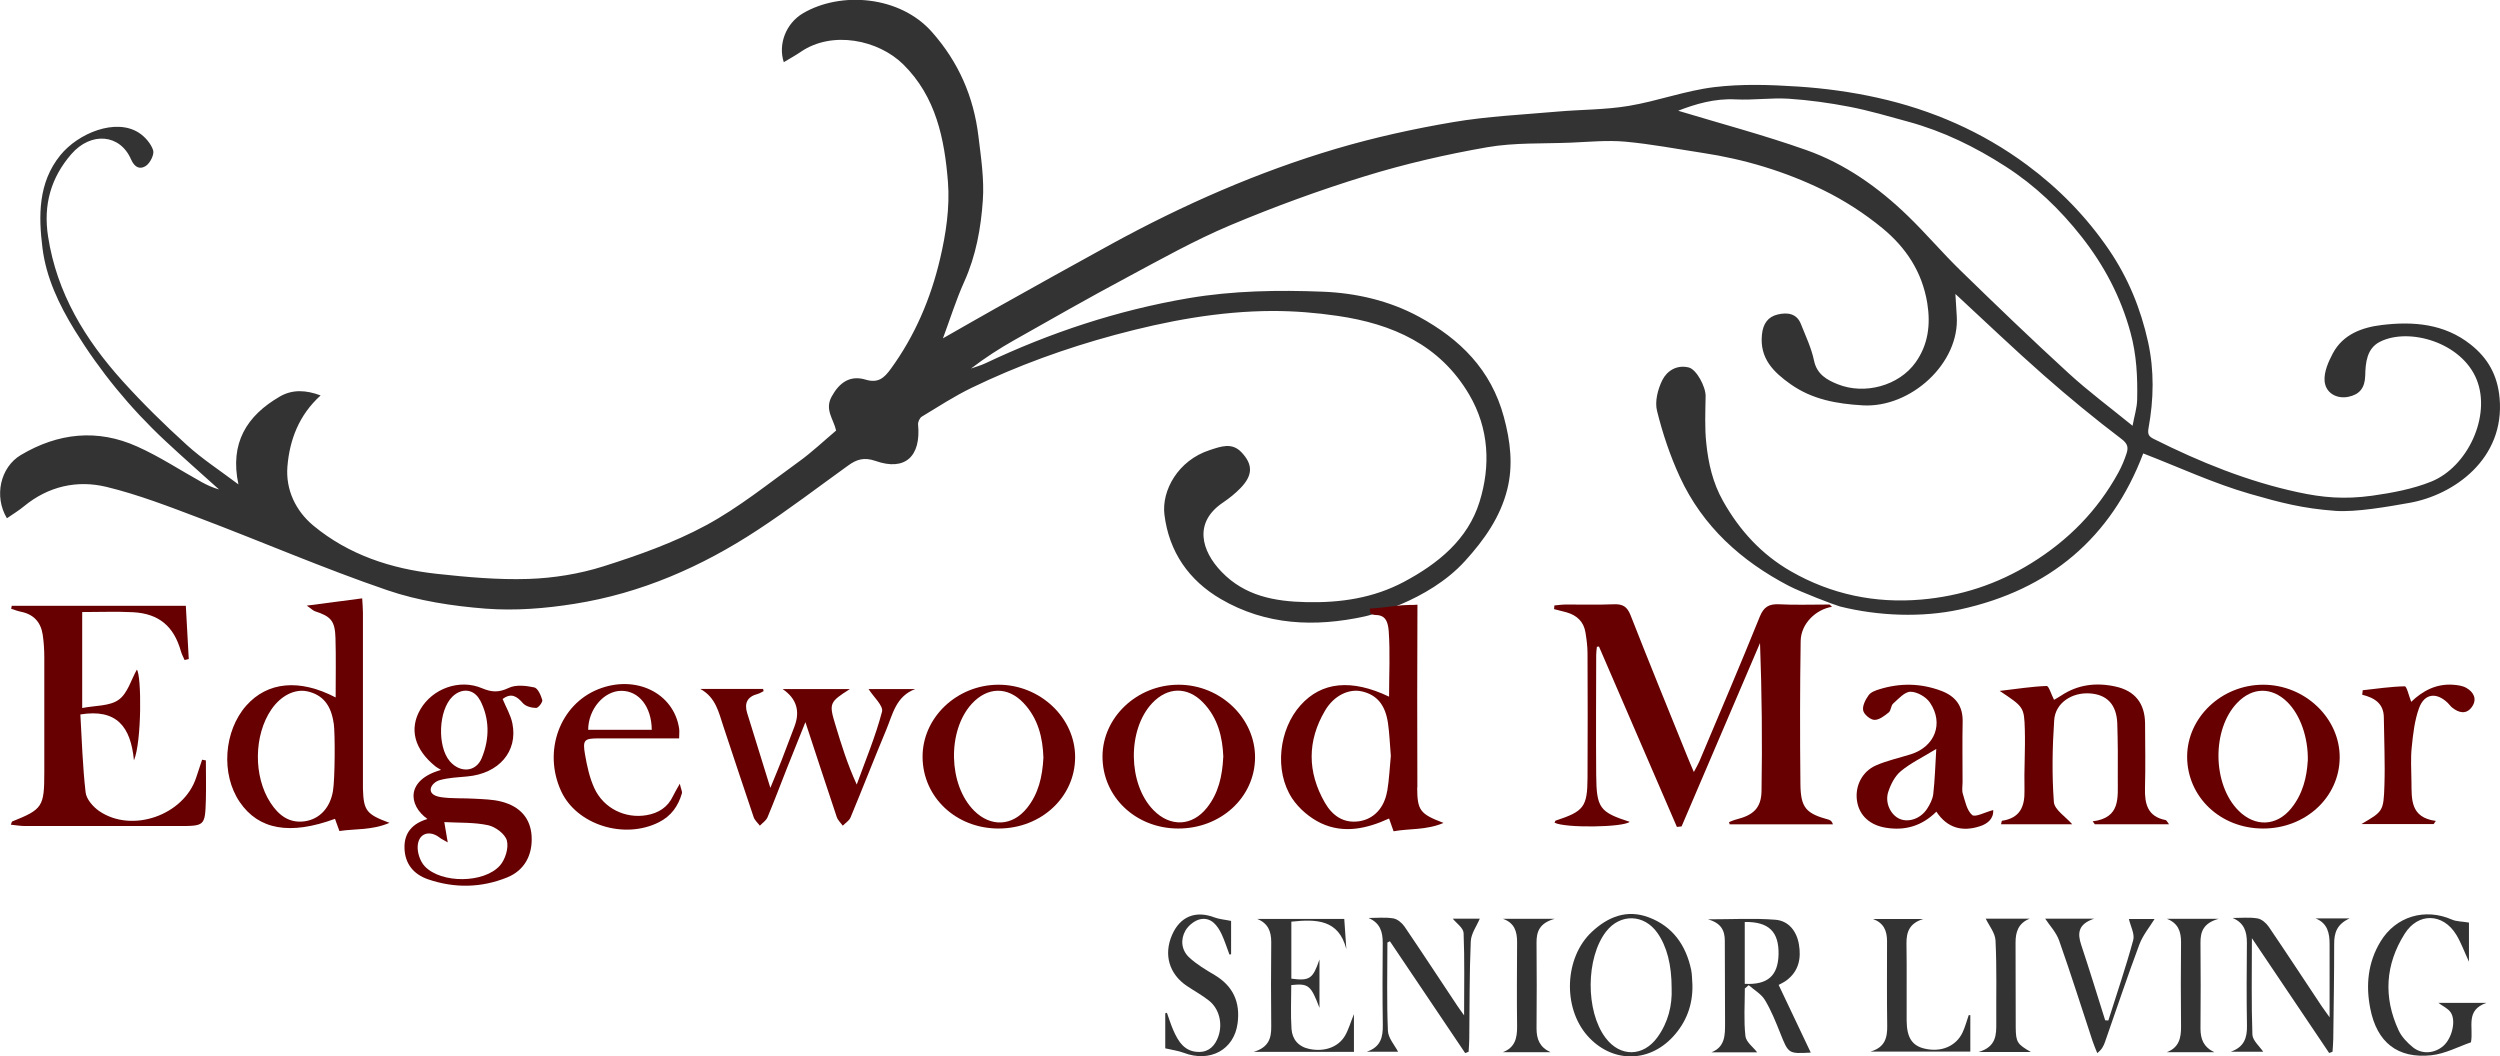 <?xml version="1.0" encoding="UTF-8"?>
<svg id="logos" xmlns="http://www.w3.org/2000/svg" viewBox="0 0 299.57 126.59">
  <defs>
    <style>
      .cls-1 {
        fill: #660001;
      }

      .cls-2 {
        fill: #333;
      }
    </style>
  </defs>
  <path class="cls-2" d="M299.52,47.69c-.25-2.76-1.42-4.79-3.47-6.41-3.14-2.49-6.86-2.79-10.61-2.34-2.35.28-4.67,1.09-5.9,3.4-.54,1.01-1.07,2.23-.99,3.3.11,1.46,1.46,2.19,2.84,1.91,1.34-.27,1.99-1.05,2.03-2.54.03-1.52.18-3.25,1.75-4.05,3.45-1.76,9.81.04,11.61,4.54,1.74,4.36-1.08,10.43-5.43,12.2-2.21.9-4.77,1.37-7.11,1.7-3.35.46-5.95.22-8.89-.42-6.01-1.29-11.73-3.61-17.24-6.37-.61-.3-.8-.54-.65-1.35.62-3.41.69-6.86-.06-10.28-.88-3.98-2.38-7.67-4.7-11.07-2.7-3.95-5.97-7.3-9.8-10.14-5.38-3.99-11.39-6.6-17.88-8.05-3.14-.7-6.36-1.14-9.57-1.35-3.34-.22-6.74-.33-10.04.07-3.46.42-6.81,1.68-10.26,2.25-2.8.47-5.68.43-8.52.68-4.17.37-8.38.56-12.5,1.26-4.71.8-9.4,1.83-13.98,3.18-9.4,2.78-18.35,6.72-26.95,11.42-4.63,2.53-9.23,5.11-13.83,7.68-2.15,1.2-4.28,2.44-6.38,3.63.86-2.3,1.57-4.61,2.56-6.8,1.4-3.11,1.99-6.4,2.22-9.72.18-2.55-.22-5.16-.53-7.72-.57-4.7-2.36-8.84-5.56-12.46-3.84-4.36-10.94-4.91-15.46-2.25-2.06,1.21-3,3.74-2.3,5.86.67-.41,1.37-.79,2.02-1.23,3.79-2.61,9.32-1.43,12.28,1.48,3.95,3.88,4.96,8.97,5.37,14.09.24,3.05-.24,6.25-.95,9.25-1.11,4.72-3,9.18-5.9,13.16-.79,1.09-1.51,1.74-3.01,1.29-1.88-.57-3.16.36-4.07,2.02-.87,1.58.22,2.69.53,4.08-1.47,1.24-2.89,2.59-4.47,3.73-3.65,2.63-7.2,5.51-11.13,7.63-3.86,2.08-8.08,3.58-12.28,4.91-2.88.91-5.97,1.41-8.99,1.51-3.67.12-7.39-.22-11.05-.62-5.4-.6-10.48-2.26-14.72-5.77-2.13-1.77-3.33-4.32-3.11-7.07.26-3.18,1.37-6.17,3.98-8.53-1.77-.66-3.39-.74-4.9.14-3.95,2.29-6.01,5.57-4.95,10.52-2.23-1.68-4.33-3.04-6.17-4.71-2.68-2.43-5.28-4.98-7.71-7.67-4.48-4.97-7.88-10.52-8.93-17.33-.59-3.81.35-7.06,2.8-9.88,2.36-2.7,5.83-2.39,7.14.64.46,1.06,1.14,1.22,1.79.78.51-.35,1.02-1.37.86-1.87-.26-.8-.97-1.61-1.7-2.09-2.78-1.8-7.28.04-9.43,2.7-2.66,3.29-2.61,7.27-2.13,11.11.44,3.53,1.97,6.77,3.87,9.86,3.03,4.92,6.64,9.32,10.85,13.25,2.11,1.97,4.29,3.88,6.44,5.82-.74-.21-1.42-.52-2.06-.87-2.58-1.43-5.07-3.08-7.76-4.28-4.76-2.14-9.47-1.63-13.93,1.02-2.46,1.46-3.25,4.95-1.67,7.58.69-.48,1.41-.91,2.05-1.44,2.92-2.4,6.36-3.17,9.88-2.32,3.83.93,7.56,2.38,11.26,3.78,7.47,2.83,14.81,6.01,22.36,8.59,3.76,1.29,7.84,1.91,11.82,2.22,3.52.27,7.15-.02,10.65-.58,7.96-1.26,15.23-4.44,21.94-8.85,3.71-2.43,7.24-5.13,10.84-7.72,1.01-.73,1.9-1.03,3.28-.55,3.54,1.25,5.47-.53,5.1-4.37-.03-.3.2-.79.45-.94,1.96-1.19,3.89-2.44,5.94-3.44,5.52-2.67,11.27-4.75,17.19-6.35,6.2-1.67,12.48-2.85,18.91-2.87,2.6,0,5.23.21,7.8.59,6.53.96,12.23,3.44,15.75,9.43,2.39,4.07,2.58,8.54,1.24,12.85-1.4,4.52-4.98,7.42-9.08,9.6-3.64,1.93-7.55,2.51-11.66,2.42-3.85-.08-7.39-.75-10.16-3.62-2.45-2.53-3.4-5.94.18-8.33.74-.5,1.46-1.08,2.08-1.72,1.47-1.52,1.52-2.81.1-4.3-1.13-1.18-2.42-.7-3.79-.25-3.81,1.23-5.78,4.86-5.43,7.73.55,4.48,2.94,7.89,6.76,10.12,5.4,3.15,11.26,3.39,17.25,2.08.25-.06,7.55-1.72,12.01-6.64,2.34-2.57,4.24-5.29,5.06-8.58.72-2.86.39-5.75-.41-8.69-1.53-5.67-5.26-9.33-10.17-12-3.56-1.93-7.52-2.84-11.52-3-5.37-.21-10.74-.13-16.1.78-8.49,1.45-16.54,4.11-24.29,7.78-.57.27-1.18.44-1.77.65,1.66-1.27,3.37-2.38,5.14-3.38,4.49-2.54,8.98-5.1,13.53-7.53,4.07-2.18,8.11-4.45,12.35-6.24,5.3-2.23,10.73-4.22,16.23-5.91,4.78-1.47,9.68-2.6,14.61-3.46,3.28-.57,6.68-.41,10.03-.55,2.16-.09,4.34-.31,6.48-.12,3.1.28,6.17.87,9.25,1.34,5.05.76,9.91,2.22,14.48,4.45,2.53,1.24,4.97,2.81,7.14,4.6,2.78,2.3,4.73,5.18,5.35,8.96.43,2.65.07,5.03-1.39,7.09-2.01,2.83-6.13,3.92-9.34,2.63-1.25-.5-2.49-1.16-2.84-2.83-.31-1.5-1-2.94-1.57-4.38-.51-1.32-1.68-1.41-2.78-1.15-1.16.27-1.76,1.1-1.89,2.4-.3,2.87,1.39,4.51,3.44,5.96,2.58,1.82,5.51,2.35,8.64,2.53,5.73.33,11.66-5.04,11.26-10.74-.06-.85-.11-1.71-.16-2.61,3.58,3.31,6.99,6.58,10.55,9.71,3.03,2.67,6.15,5.24,9.37,7.68.79.6.8,1.08.58,1.75-.26.79-.59,1.57-.99,2.3-2.5,4.54-5.96,8.06-10.41,10.82-4.1,2.54-8.48,3.95-13.18,4.36-5.52.48-10.79-.61-15.62-3.38-3.51-2.01-6.16-4.89-8.15-8.44-1.23-2.18-1.75-4.51-2-6.91-.2-1.86-.11-3.76-.08-5.64.02-1.12-1.09-3.21-2.02-3.44-1.45-.36-2.62.42-3.17,1.52-.54,1.09-.92,2.57-.63,3.69.67,2.7,1.57,5.39,2.74,7.92,2.73,5.91,7.34,10.06,13.05,13.04,1.38.72,5.42,2.27,6.13,2.47,4.57,1.14,9.79,1.36,14.41.35,10.73-2.35,18.1-8.59,21.93-18.69,4.23,1.63,8.4,3.58,12.77,4.84,3.75,1.08,6.33,1.75,10.23,2.04,2.49.19,6.43-.52,8.92-.96,5.28-.94,11.45-5.25,10.78-12.59ZM256.09,47.91c-.02.96-.33,1.91-.55,3.11-2.61-2.13-5.27-4.1-7.69-6.32-4.38-4.01-8.66-8.13-12.91-12.27-2.18-2.12-4.15-4.45-6.33-6.56-3.52-3.41-7.52-6.24-12.14-7.88-5.11-1.81-10.36-3.2-15.38-4.72,2.06-.8,4.36-1.49,6.89-1.36,2.11.11,4.24-.21,6.35-.08,2.44.16,4.88.5,7.27.96,2.38.46,4.71,1.15,7.05,1.79,4.18,1.14,8.01,3.01,11.66,5.36,3.57,2.29,6.55,5.16,9.13,8.44,2.69,3.42,4.69,7.2,5.85,11.46.74,2.69.86,5.36.8,8.08Z"/>
  <path class="cls-1" d="M219.2,98.24c-2.79-.75-3.43-1.42-3.46-4.3-.06-5.71-.06-11.42.03-17.13.03-2.05,1.78-3.77,3.75-4.1-.1-.1-.19-.19-.3-.27-2.28,0-4.16.07-6.02-.03-1.23-.06-1.86.31-2.34,1.51-2.34,5.8-4.8,11.55-7.23,17.32-.16.37-.37.72-.66,1.27-.32-.76-.55-1.27-.75-1.78-2.29-5.66-4.6-11.31-6.83-17-.41-1.04-.93-1.36-2-1.32-1.92.08-3.85.02-5.77.03-.45,0-.91.07-1.36.11-.01.15-.03.3-.04.44.5.13,1.01.25,1.51.39,1.22.35,2.04,1.11,2.25,2.39.14.84.25,1.7.25,2.56.02,4.95.03,9.91,0,14.86-.02,3.51-.44,4.03-3.81,5.14-.07.02-.09.16-.14.25,1.21.66,8.23.57,9-.1-3.59-1.16-3.98-1.65-4.01-5.61-.04-4.8-.01-9.6,0-14.4,0-.32.05-.64.08-.96.08-.01.17-.02.25-.04,3.11,7.21,6.23,14.41,9.34,21.62.19-.02.38-.04.56-.06,3.13-7.33,6.27-14.65,9.4-21.98.22,5.96.28,11.86.18,17.74-.04,2.06-1,2.9-3.05,3.41-.29.07-.56.21-.84.31.02.09.04.18.07.27h12.38c-.13-.37-.28-.48-.45-.53Z"/>
  <path class="cls-1" d="M169.84,94.36c-.03-7.3-.02-14.6.01-21.9-.31.03-.62.03-.93.03-.55,0-1.1.05-1.65.11-1.04.12-2.08.28-3.14.32.02.13.04.26.05.38,0,.02,0,.04.01.06,0,.02.02.17.02.08,0-.08,0,0,.02.04,0,0,0,0,0,0,0,0,.01.02.02.02,0,0,0,0,.01.01.01,0,.03.02.03.03,0,0,.03.02.06.03.02,0,.03.01.04.02,0,0,0,0,0,0,.11.04.32.12.44.1-.09-.01-.1-.01-.03,0,.01,0,.03,0,.04,0,.03,0,.06,0,.09.01.14,0,.27.02.39.05.03,0,.06.02.1.03.61.19.91.76.99,1.87.18,2.58.04,5.19.04,7.83-4.5-2.15-8.08-1.79-10.6,1.02-2.6,2.89-3.18,7.87-1.02,11.16.82,1.24,2.13,2.35,3.48,2.99,2.71,1.27,5.49.65,8.14-.57.19.55.34.97.54,1.53,1.91-.35,3.88-.11,5.99-1-2.82-1.07-3.15-1.49-3.16-4.25ZM166.22,94.79c-.34,2.02-1.6,3.36-3.36,3.62-1.89.28-3.23-.7-4.11-2.24-2.1-3.66-2.12-7.39.04-11.04,1.06-1.79,2.85-2.64,4.41-2.28,1.78.41,2.8,1.6,3.12,3.81.18,1.24.22,2.51.34,3.92-.13,1.31-.19,2.77-.43,4.21Z"/>
  <path class="cls-1" d="M9.85,73.33v11.51c1.57-.31,3.29-.21,4.37-.99,1.07-.76,1.5-2.41,2.18-3.61.57.69.59,8.68-.35,10.87-.38-4.08-2.11-6.2-6.42-5.5.18,3.07.27,6.22.63,9.34.09.81.9,1.74,1.63,2.24,3.93,2.69,10.15.49,11.62-4.02.23-.71.47-1.43.71-2.14.15.03.3.06.45.09,0,1.57.04,3.15,0,4.72-.1,3.14-.12,3.14-3.31,3.14-6.12,0-12.24,0-18.37,0-.55,0-1.09-.1-1.69-.16.11-.29.12-.37.15-.38,3.65-1.46,3.86-1.77,3.86-5.89,0-4.6.01-9.2,0-13.79,0-.9-.06-1.82-.19-2.71-.23-1.5-1.09-2.45-2.63-2.75-.39-.08-.76-.23-1.15-.35.02-.12.05-.24.07-.36h20.86c.11,2.07.23,4.22.35,6.38-.17.04-.33.08-.5.12-.15-.35-.34-.69-.44-1.05-.84-2.99-2.64-4.52-5.75-4.68-1.96-.1-3.93-.02-6.07-.02Z"/>
  <path class="cls-1" d="M40.22,83.58c0-2.48.05-4.79-.02-7.11-.06-2.07-.53-2.6-2.47-3.23-.2-.07-.37-.25-.97-.67,2.44-.32,4.44-.58,6.64-.87.04.69.09,1.22.09,1.74,0,6.62,0,13.23,0,19.85,0,.4,0,.81,0,1.21.08,2.63.39,3.07,3.18,4.1-2.11.91-4.08.69-6,.98-.2-.55-.37-1.01-.53-1.46-5.39,1.98-9.15,1.31-11.41-2.01-2.28-3.33-1.92-8.52.79-11.57,2.53-2.84,6.35-3.24,10.71-.96ZM39.98,86.66c-.31-2.21-1.34-3.4-3.12-3.81-1.52-.34-3.19.49-4.34,2.16-2.11,3.08-2.17,8.02-.11,11.18.96,1.48,2.24,2.5,4.13,2.22,1.77-.27,3.02-1.61,3.36-3.63.24-1.43.27-6.88.09-8.13Z"/>
  <path class="cls-1" d="M52.84,92.25c-.38-.23-.51-.3-.63-.39-2.56-2.05-3.21-4.51-1.83-6.87,1.45-2.48,4.68-3.67,7.38-2.52,1.16.49,2.02.53,3.2-.04.85-.41,2.07-.27,3.06-.06.42.09.8.94.96,1.51.07.25-.47.95-.73.95-.54,0-1.25-.19-1.58-.56-.74-.85-1.41-1.28-2.44-.51.41,1,.97,1.93,1.17,2.93.68,3.36-1.63,6.01-5.41,6.35-1.1.1-2.23.15-3.29.44s-1.86,1.74.13,2.04c1.34.2,2.72.1,4.08.19,1.05.06,2.14.08,3.15.34,2.29.58,3.5,2.03,3.64,4.09.15,2.29-.84,4.16-2.93,5-3.11,1.26-6.32,1.31-9.49.22-1.73-.6-2.76-1.86-2.81-3.74-.05-1.87,1-2.96,2.75-3.48-2.34-1.68-2.56-4.68,1.59-5.87ZM53.63,100.93c-.53-.31-.75-.4-.92-.54-1.23-.97-2.57-.55-2.66,1-.05.8.3,1.84.85,2.42,1.97,2.08,7.13,2.05,9.02-.11.63-.72,1.05-2.09.82-2.97-.2-.78-1.36-1.65-2.23-1.84-1.69-.37-3.48-.28-5.27-.38.14.83.25,1.47.41,2.43ZM57.51,83.9c-.73-1.39-2.21-1.48-3.3-.42-1.67,1.62-1.84,5.95-.31,7.74,1.21,1.41,3.12,1.34,3.83-.39.98-2.38.92-4.78-.21-6.94Z"/>
  <path class="cls-1" d="M96.51,86.53c-.82,2.06-1.52,3.77-2.2,5.49-.78,1.97-1.52,3.96-2.34,5.91-.17.4-.6.68-.92,1.01-.25-.34-.61-.64-.74-1.02-1.23-3.63-2.43-7.27-3.64-10.91-.55-1.65-.9-3.45-2.76-4.46h7.53c.02.09.04.18.06.27-.23.11-.45.26-.7.33-1.24.32-1.64,1.1-1.27,2.29.87,2.84,1.76,5.68,2.78,8.97.55-1.36.96-2.3,1.33-3.26.53-1.36,1.04-2.74,1.56-4.1q1.06-2.79-1.42-4.48h8.06c-2.46,1.56-2.52,1.72-1.74,4.28.71,2.36,1.44,4.71,2.56,7.16,1.05-2.9,2.25-5.76,3.03-8.73.19-.7-1.02-1.77-1.61-2.71h5.59c-2.32.86-2.7,3.03-3.47,4.87-1.46,3.49-2.83,7.02-4.28,10.51-.16.39-.61.66-.93.99-.25-.34-.59-.65-.72-1.03-1.23-3.66-2.43-7.34-3.76-11.38Z"/>
  <path class="cls-1" d="M250.75,98.42c3.4-.42,3-2.87,3.02-5.06.02-2.22.01-4.44-.06-6.66-.08-2.26-1.22-3.47-3.28-3.61-2.16-.15-4.14,1.14-4.28,3.2-.22,3.26-.28,6.56-.04,9.81.07.93,1.41,1.76,2.2,2.67h-8.53c.06-.24.08-.41.12-.42,2.15-.32,2.74-1.69,2.69-3.67-.06-2.42.11-4.85.04-7.26-.08-2.71-.14-2.71-3.01-4.63,2.14-.25,3.88-.53,5.63-.59.26,0,.55,1.01.88,1.66.19-.11.52-.29.84-.5,2.02-1.35,4.24-1.6,6.54-1.09,2.35.52,3.51,2.05,3.53,4.43.01,2.58.06,5.15-.01,7.72-.05,1.9.3,3.43,2.48,3.85.1.02.17.2.4.5h-8.89c-.09-.12-.17-.23-.26-.35Z"/>
  <path class="cls-1" d="M119.66,99.28c-5.1,0-9.08-3.75-9.11-8.56-.03-4.72,4.09-8.65,9.07-8.67,5.01-.02,9.24,3.97,9.21,8.71-.02,4.76-4.07,8.52-9.17,8.52ZM125.03,90.8c-.07-2.37-.62-4.7-2.38-6.56-1.9-2.01-4.34-1.94-6.21.1-2.95,3.24-2.81,9.72.29,12.81,1.98,1.97,4.56,1.87,6.32-.31,1.39-1.72,1.86-3.77,1.98-6.04Z"/>
  <path class="cls-1" d="M141.16,99.28c-5.09-.02-9.05-3.8-9.05-8.62,0-4.71,4.15-8.62,9.13-8.61,5.01,0,9.2,4.02,9.15,8.77-.05,4.75-4.13,8.48-9.23,8.46ZM146.59,90.72c-.09-2.37-.64-4.69-2.43-6.54-1.88-1.94-4.26-1.88-6.11.09-2.98,3.19-2.9,9.68.17,12.81,2.01,2.05,4.64,1.95,6.42-.31,1.37-1.73,1.83-3.78,1.94-6.06Z"/>
  <path class="cls-1" d="M271.15,99.28c-5.09-.01-9.06-3.79-9.07-8.6,0-4.71,4.13-8.63,9.11-8.63,5.01,0,9.21,4.01,9.17,8.75-.04,4.75-4.11,8.5-9.21,8.48ZM276.54,91.2c.07-2.84-.92-5.56-2.45-7.07-1.87-1.84-4.19-1.81-6.01.09-3.06,3.18-2.98,9.78.16,12.92,1.98,1.98,4.56,1.89,6.32-.29,1.39-1.71,1.86-3.76,1.97-5.64Z"/>
  <path class="cls-1" d="M238.84,97.06c.07,1.07-.71,1.67-1.6,1.95-2.08.68-3.89.24-5.21-1.75-1.72,1.71-3.73,2.3-6.03,1.93-1.9-.3-3.16-1.42-3.46-3.11-.32-1.78.54-3.62,2.27-4.37,1.33-.58,2.78-.89,4.17-1.33,2.87-.91,3.97-3.69,2.28-6.19-.46-.68-1.53-1.3-2.33-1.3-.7,0-1.44.85-2.08,1.42-.27.24-.25.84-.53,1.06-.51.41-1.15.91-1.72.89-.49-.02-1.25-.66-1.34-1.13-.11-.56.28-1.3.65-1.82.26-.37.83-.58,1.3-.72,2.49-.77,4.97-.73,7.43.2,1.7.65,2.58,1.81,2.54,3.69-.05,2.42-.01,4.85-.01,7.27,0,.45-.1.94.03,1.36.28.9.48,2,1.12,2.55.35.31,1.52-.33,2.51-.59ZM232.01,89.75c-1.65,1.01-3.07,1.69-4.24,2.66-.71.59-1.22,1.59-1.51,2.5-.42,1.3.31,2.75,1.36,3.21,1.06.47,2.51,0,3.29-1.19.35-.53.68-1.17.75-1.79.19-1.68.24-3.37.36-5.4Z"/>
  <path class="cls-1" d="M81.39,88.48c-3.29,0-6.47,0-9.64,0-1.74,0-1.95.17-1.65,1.92.24,1.38.54,2.79,1.12,4.05,1.12,2.43,3.72,3.67,6.26,3.23,1.43-.25,2.54-.94,3.17-2.3.18-.38.4-.73.81-1.47.15.67.31.94.25,1.16-.44,1.52-1.28,2.71-2.74,3.45-4.18,2.12-9.89.31-11.74-3.74-2.19-4.79-.14-10.37,4.48-12.2,4.47-1.77,9.03.46,9.67,4.72.05.33,0,.67,0,1.18ZM78.1,87.45c-.03-2.79-1.55-4.67-3.64-4.67-2.08,0-3.97,2.19-3.98,4.67h7.61Z"/>
  <path class="cls-2" d="M209.08,118.44c0,1.91-.14,3.83.07,5.71.08.72.95,1.34,1.41,1.95h-5.49c1.67-.66,1.64-2.09,1.64-3.54-.02-3.28-.03-6.56-.03-9.83,0-1.24-.45-2.13-2.03-2.57,2.92,0,5.51-.15,8.08.05,1.59.12,2.56,1.36,2.83,2.95.29,1.69-.02,3.22-1.49,4.32-.32.24-.69.4-.94.54,1.3,2.74,2.58,5.42,3.85,8.11.16-.07.08,0,0,0-2.69.15-2.67.14-3.66-2.34-.54-1.35-1.09-2.73-1.84-3.97-.44-.72-1.28-1.19-1.94-1.77-.15.13-.3.25-.44.38ZM209.07,110.49v7.4c2.74.15,3.99-.97,4.05-3.52.06-2.72-1.17-3.94-4.05-3.89Z"/>
  <path class="cls-1" d="M282.95,98.75c2.58-1.51,2.67-1.5,2.77-4.63.09-2.72-.04-5.45-.07-8.17-.02-1.64-1.11-2.34-2.59-2.7.02-.18.04-.36.06-.54,1.68-.18,3.36-.44,5.04-.47.24,0,.49,1.15.77,1.86,1.39-1.34,3.01-2.18,4.99-2.05.54.04,1.14.11,1.6.37.9.5,1.34,1.36.69,2.28-.66.94-1.56.74-2.37.09-.2-.16-.34-.38-.52-.55-1.35-1.32-2.8-1.16-3.45.61-.54,1.49-.72,3.13-.88,4.72-.14,1.35-.04,2.72-.03,4.09.03,2.08-.17,4.3,2.92,4.71-.09.13-.17.25-.26.38h-8.68Z"/>
  <path class="cls-2" d="M202.8,118.03c.05,2.39-.73,4.47-2.35,6.22-2.96,3.18-7.38,3.1-10.25-.16-2.97-3.39-2.73-9.37.55-12.43,1.94-1.81,4.2-2.72,6.81-1.74,2.88,1.08,4.47,3.35,5.09,6.3.12.59.1,1.2.15,1.81ZM200.31,118.44c0-2.84-.57-5.03-1.7-6.64-1.59-2.28-4.45-2.36-6.15-.18-2.44,3.15-2.48,9.55-.07,12.74,1.74,2.32,4.51,2.3,6.22-.07,1.29-1.79,1.78-3.82,1.7-5.85Z"/>
  <path class="cls-2" d="M295.85,110.54v4.7c-.6-1.3-.97-2.34-1.53-3.25-1.59-2.58-4.55-2.67-6.17-.1-2.32,3.67-2.57,7.59-.74,11.55.36.79,1.04,1.5,1.73,2.06,1.1.88,2.61.73,3.64-.17,1.03-.9,1.56-3.02.88-4.02-.33-.49-.98-.76-1.48-1.14h5.77c-2.59.9-1.52,2.9-1.86,4.73-1.49.51-3.08,1.37-4.75,1.55-4.05.43-6.52-1.56-7.31-5.58-.56-2.81-.29-5.55,1.22-8.04,1.83-3.03,5.34-4.06,8.58-2.63.53.23,1.17.21,2.02.35Z"/>
  <path class="cls-2" d="M158.11,120.77c-1.03-2.71-1.31-2.95-3.38-2.73,0,1.75-.09,3.51.03,5.26.09,1.25.83,2.13,2.16,2.4,1.76.36,3.43-.2,4.25-1.59.42-.72.65-1.56,1.07-2.59v4.52h-12.01c1.79-.53,2.11-1.63,2.1-3-.04-3.38-.03-6.77,0-10.15,0-1.28-.38-2.26-1.69-2.78h10.44c.09,1.25.17,2.44.25,3.62-.92-3.58-3.61-3.6-6.59-3.29v6.83c2.2.29,2.58.02,3.37-2.3v5.81Z"/>
  <path class="cls-2" d="M166.25,112.93c0,3.53-.09,7.07.06,10.59.04.88.82,1.73,1.22,2.51h-3.76c1.72-.58,1.95-1.8,1.93-3.23-.05-3.28-.04-6.56-.01-9.84,0-1.31-.32-2.37-1.7-2.96.99,0,2-.11,2.97.05.49.08,1.04.54,1.34.98,2.13,3.13,4.2,6.3,6.3,9.45.24.37.51.72.84,1.19,0-3.41.07-6.64-.06-9.87-.03-.61-.87-1.18-1.3-1.72h3.24c-.36.87-1.04,1.78-1.08,2.72-.17,3.88-.13,7.77-.18,11.65,0,.53-.05,1.05-.08,1.58-.14.05-.27.11-.41.16-3.01-4.47-6.01-8.94-9.02-13.4-.09.05-.19.09-.28.14Z"/>
  <path class="cls-2" d="M279.15,121.91c0-3.22,0-6,0-8.77,0-1.31-.23-2.51-1.68-3.09h4.08c-1.53.69-1.86,1.75-1.85,3.06,0,3.78-.06,7.57-.11,11.35,0,.52-.06,1.05-.09,1.57l-.4.15c-3.01-4.47-6.01-8.94-9.26-13.76,0,4.14-.07,7.85.06,11.55.03.72.87,1.42,1.3,2.06h-3.9c1.63-.57,1.97-1.68,1.95-3.09-.06-3.33-.04-6.66-.01-9.99,0-1.32-.33-2.37-1.71-2.95.99,0,2.01-.11,2.98.05.49.08,1.04.55,1.34.99,2.13,3.13,4.2,6.3,6.3,9.45.24.36.51.71,1,1.41Z"/>
  <path class="cls-2" d="M147.52,110.36v3.99c-.07.01-.13.02-.2.03-.31-.82-.57-1.66-.94-2.45-.5-1.04-1.24-2.02-2.51-1.79-.68.12-1.45.74-1.81,1.35-.63,1.08-.5,2.35.42,3.22.91.85,2.01,1.5,3.09,2.14,2.21,1.33,3.06,3.26,2.73,5.76-.41,3.18-3.3,4.75-6.47,3.54-.67-.25-1.4-.34-2.2-.53v-4.2c.07-.02.14-.04.2-.06.24.68.46,1.37.74,2.03.6,1.4,1.38,2.68,3.13,2.66,1.19,0,1.92-.77,2.3-1.88.52-1.51.11-3.28-1.12-4.26-.83-.66-1.77-1.17-2.65-1.76-2.13-1.43-2.81-3.75-1.79-6.11.96-2.22,2.82-2.97,5.08-2.11.58.22,1.23.26,1.99.42Z"/>
  <path class="cls-2" d="M236.1,121.66v4.35h-11.96c1.75-.51,2.02-1.68,2-3.09-.05-3.38-.02-6.77-.02-10.15,0-1.23-.39-2.17-1.68-2.65h6.03c-1.69.51-2.04,1.59-2.02,2.96.05,3.08,0,6.16.02,9.24.02,2.03.67,3,2.18,3.34,1.95.45,3.72-.28,4.51-1.92.32-.67.5-1.4.75-2.1.06,0,.13,0,.19,0Z"/>
  <path class="cls-2" d="M252.64,122.28c1.01-3.21,2.1-6.39,2.98-9.63.2-.73-.32-1.66-.52-2.53h3.08c-.57.93-1.4,1.92-1.83,3.07-1.45,3.87-2.75,7.79-4.12,11.69-.16.44-.35.87-.92,1.31-.19-.48-.4-.95-.56-1.44-1.33-4.02-2.6-8.06-4.01-12.05-.35-.99-1.15-1.82-1.67-2.62h5.87c-1.94.66-2.01,1.75-1.56,3.12,1,3.01,1.93,6.04,2.88,9.06.13,0,.26.01.38.02Z"/>
  <path class="cls-2" d="M185.78,126.08h-5.69c1.46-.56,1.71-1.7,1.7-3.06-.04-3.38-.02-6.76,0-10.14,0-1.26-.31-2.29-1.69-2.78h6.19c-1.82.51-2.18,1.54-2.17,2.86.03,3.43.03,6.86,0,10.29,0,1.29.4,2.25,1.66,2.82Z"/>
  <path class="cls-2" d="M237.94,110.08h5.28c-1.36.54-1.71,1.58-1.7,2.9.03,3.38-.01,6.76.02,10.14.02,1.78.19,2,1.82,2.94h-6.27c2.13-.63,2.13-2.06,2.12-3.51-.02-3.28.07-6.57-.09-9.84-.04-.92-.78-1.8-1.18-2.64Z"/>
  <path class="cls-2" d="M265.34,126.08h-5.69c1.46-.56,1.71-1.7,1.7-3.06-.04-3.38-.03-6.76,0-10.14,0-1.28-.36-2.26-1.69-2.78h6.19c-1.82.51-2.18,1.54-2.17,2.86.03,3.43.03,6.86,0,10.29,0,1.29.4,2.25,1.66,2.83Z"/>
</svg>